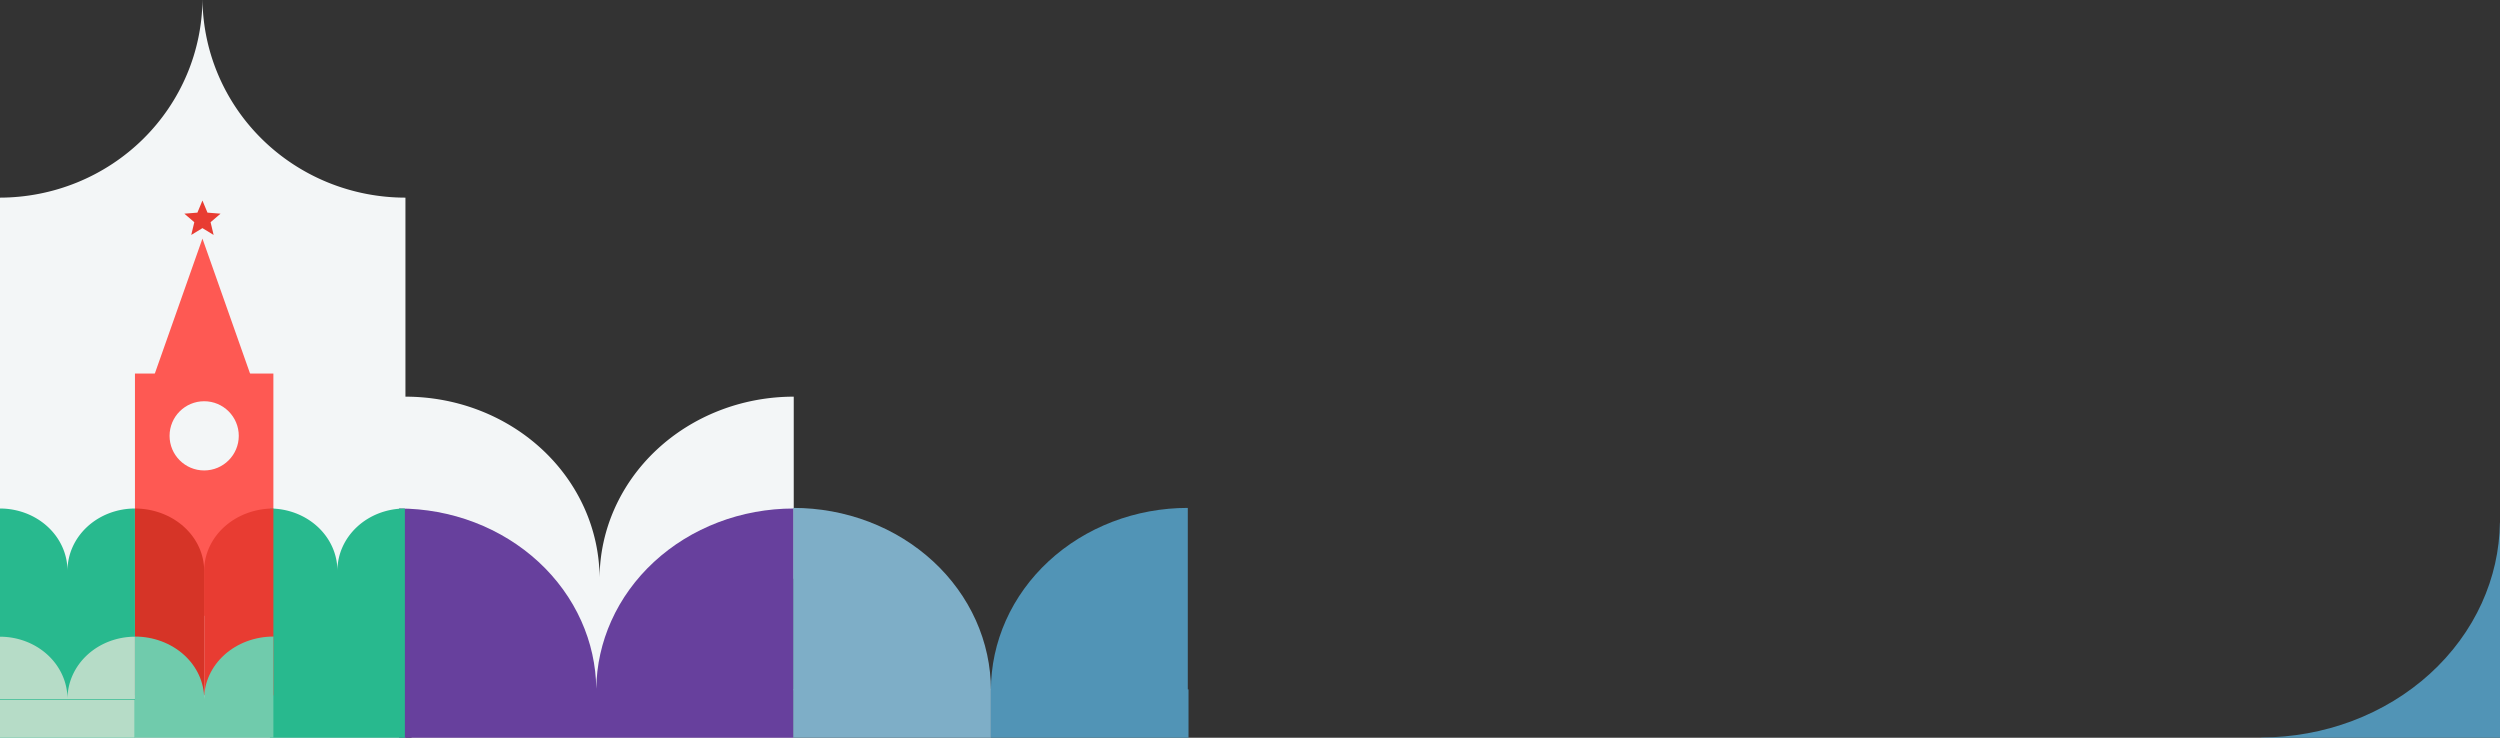 <svg width="1708" height="504" fill="none" xmlns="http://www.w3.org/2000/svg"><rect width="100%" height="100%" fill="#333333" stroke="none"/><path fill-rule="evenodd" clip-rule="evenodd" d="M399.547 347.792c6.476 14.662 9.899 30.347 10.088 46.208h.018c.189-15.861 3.612-31.546 10.088-46.208 6.666-15.093 16.437-28.806 28.754-40.357 12.317-11.551 26.939-20.714 43.032-26.966 16.093-6.251 33.342-9.469 50.761-9.469v124.396h-.283V504H281.171V395.396H277V271c17.419 0 34.668 3.218 50.761 9.469 16.093 6.252 30.715 15.415 43.032 26.966 12.318 11.551 22.088 25.264 28.754 40.357zM148.894 50.686A134.898 134.898 0 01138.347 0h-.02a134.876 134.876 0 01-10.546 50.686c-6.97 16.576-17.185 31.638-30.062 44.324-12.878 12.687-28.165 22.751-44.99 29.617A140.491 140.491 0 010 135.027V512h277V135.027a140.483 140.483 0 01-53.053-10.4c-16.826-6.866-32.114-16.93-44.991-29.616-12.878-12.687-23.093-27.749-30.062-44.325z" fill="#F3F6F7"/><path fill-rule="evenodd" clip-rule="evenodd" d="M397.122 424.21c6.571 14.644 10.048 30.308 10.249 46.149h.019c.2-15.841 3.677-31.505 10.249-46.149 6.772-15.093 16.699-28.806 29.212-40.357 12.514-11.552 27.37-20.714 43.721-26.966 16.35-6.251 33.874-9.469 51.571-9.469v203.326H272.618V347.418c17.697 0 35.221 3.218 51.571 9.469 16.35 6.252 31.206 15.414 43.72 26.966 12.514 11.551 22.441 25.264 29.213 40.357z" fill="#67409D"/><path fill-rule="evenodd" clip-rule="evenodd" d="M1707.97 357c.24 18.921 4.45 37.631 12.42 55.122 8.21 18.027 20.24 34.407 35.41 48.204 15.17 13.797 33.18 24.741 53 32.208 19.75 7.44 40.91 11.282 62.28 11.31v148.455H1545V503.844c21.32-.048 42.42-3.89 62.11-11.31 19.82-7.467 37.83-18.411 53-32.208 15.17-13.797 27.2-30.177 35.41-48.204 7.97-17.491 12.18-36.201 12.42-55.122h.03z" fill="#5194B6"/><path fill-rule="evenodd" clip-rule="evenodd" d="M46.103 389.83a39.734 39.734 0 00-3.51-16.141c-2.316-5.163-5.712-9.855-9.993-13.807-4.281-3.951-9.363-7.086-14.957-9.225A49.472 49.472 0 000 347.418v42.557-.001 160.77h92.206v-160.77.001-42.557a49.471 49.471 0 00-17.643 3.239c-5.594 2.139-10.676 5.274-14.957 9.225-4.281 3.952-7.677 8.644-9.994 13.807a39.736 39.736 0 00-3.509 16.141z" fill="#28B98E"/><path fill="#FE5953" d="M92.206 255.211h94.57v165.498h-94.57z"/><path d="M138.309 163.008l33.784 95.752h-67.568l33.784-95.752z" fill="#FE5953"/><path d="M138.309 137l3.439 8.269 8.928.716-6.802 5.827 2.078 8.711-7.643-4.668-7.643 4.668 2.078-8.711-6.802-5.827 8.928-.716 3.439-8.269z" fill="#E83C32"/><circle cx="139.491" cy="297.768" r="23.642" fill="#F3F6F7"/><path fill-rule="evenodd" clip-rule="evenodd" d="M230.514 389.83a39.726 39.726 0 00-3.509-16.141c-2.317-5.163-5.713-9.855-9.994-13.807-4.281-3.951-9.363-7.086-14.957-9.225a49.467 49.467 0 00-17.642-3.239v42.557h-.001v160.769h92.206V347.418a49.468 49.468 0 00-17.643 3.239c-5.593 2.139-10.676 5.274-14.957 9.225-4.281 3.952-7.677 8.644-9.994 13.807a39.742 39.742 0 00-3.509 16.141z" fill="#28B98E"/><path fill-rule="evenodd" clip-rule="evenodd" d="M46.103 477.412a39.734 39.734 0 00-3.51-16.141c-2.316-5.163-5.712-9.855-9.993-13.806-4.281-3.952-9.363-7.087-14.957-9.226A49.472 49.472 0 000 435v42.557h92.206V435a49.471 49.471 0 00-17.643 3.239c-5.594 2.139-10.676 5.274-14.957 9.226-4.281 3.951-7.677 8.643-9.994 13.806a39.736 39.736 0 00-3.509 16.141zM0 478h92v73H0v-73z" fill="#B6DCC7"/><path fill-rule="evenodd" clip-rule="evenodd" d="M143.09 373.689c-2.376 5.163-3.6 10.697-3.6 16.286v85.113h47.285v-85.113l.001-42.557a51.898 51.898 0 00-18.096 3.239c-5.737 2.139-10.949 5.274-15.34 9.225-4.391 3.952-7.874 8.644-10.25 13.807z" fill="#E83C32"/><path fill-rule="evenodd" clip-rule="evenodd" d="M135.892 373.689c2.376 5.163 3.599 10.697 3.599 16.286v-.001 85.114H92.206v-85.114.001-42.557c6.21 0 12.358 1.101 18.095 3.239 5.737 2.139 10.95 5.274 15.341 9.225 4.39 3.952 7.873 8.644 10.25 13.807z" fill="#D63427"/><path fill-rule="evenodd" clip-rule="evenodd" d="M139.491 477.451c0-5.589-1.223-11.122-3.599-16.286-2.377-5.163-5.86-9.854-10.25-13.806-4.391-3.952-9.604-7.086-15.341-9.225-5.737-2.139-11.886-3.239-18.095-3.239v115.848h94.57V434.895c-6.209 0-12.358 1.1-18.095 3.239-5.737 2.139-10.949 5.273-15.34 9.225s-7.874 8.643-10.25 13.806c-2.377 5.164-3.6 10.697-3.6 16.286z" fill="#70CBAC"/><path fill="#7EAEC7" d="M542 471h135v159H542z"/><path d="M677 471.5c0-16.35-3.492-32.539-10.276-47.644-6.785-15.105-16.729-28.83-29.265-40.391-12.535-11.561-27.418-20.731-43.797-26.988C577.283 350.22 559.728 347 542 347v124.5h135z" fill="#7EAEC7"/><path fill="#5194B6" d="M677 471h135v159H677z"/><path d="M677 471.5c0-16.35 3.479-32.539 10.238-47.644 6.759-15.105 16.667-28.83 29.156-40.391 12.49-11.561 27.317-20.731 43.635-26.988C776.347 350.22 793.837 347 811.5 347v124.5H677z" fill="#5194B6"/></svg>